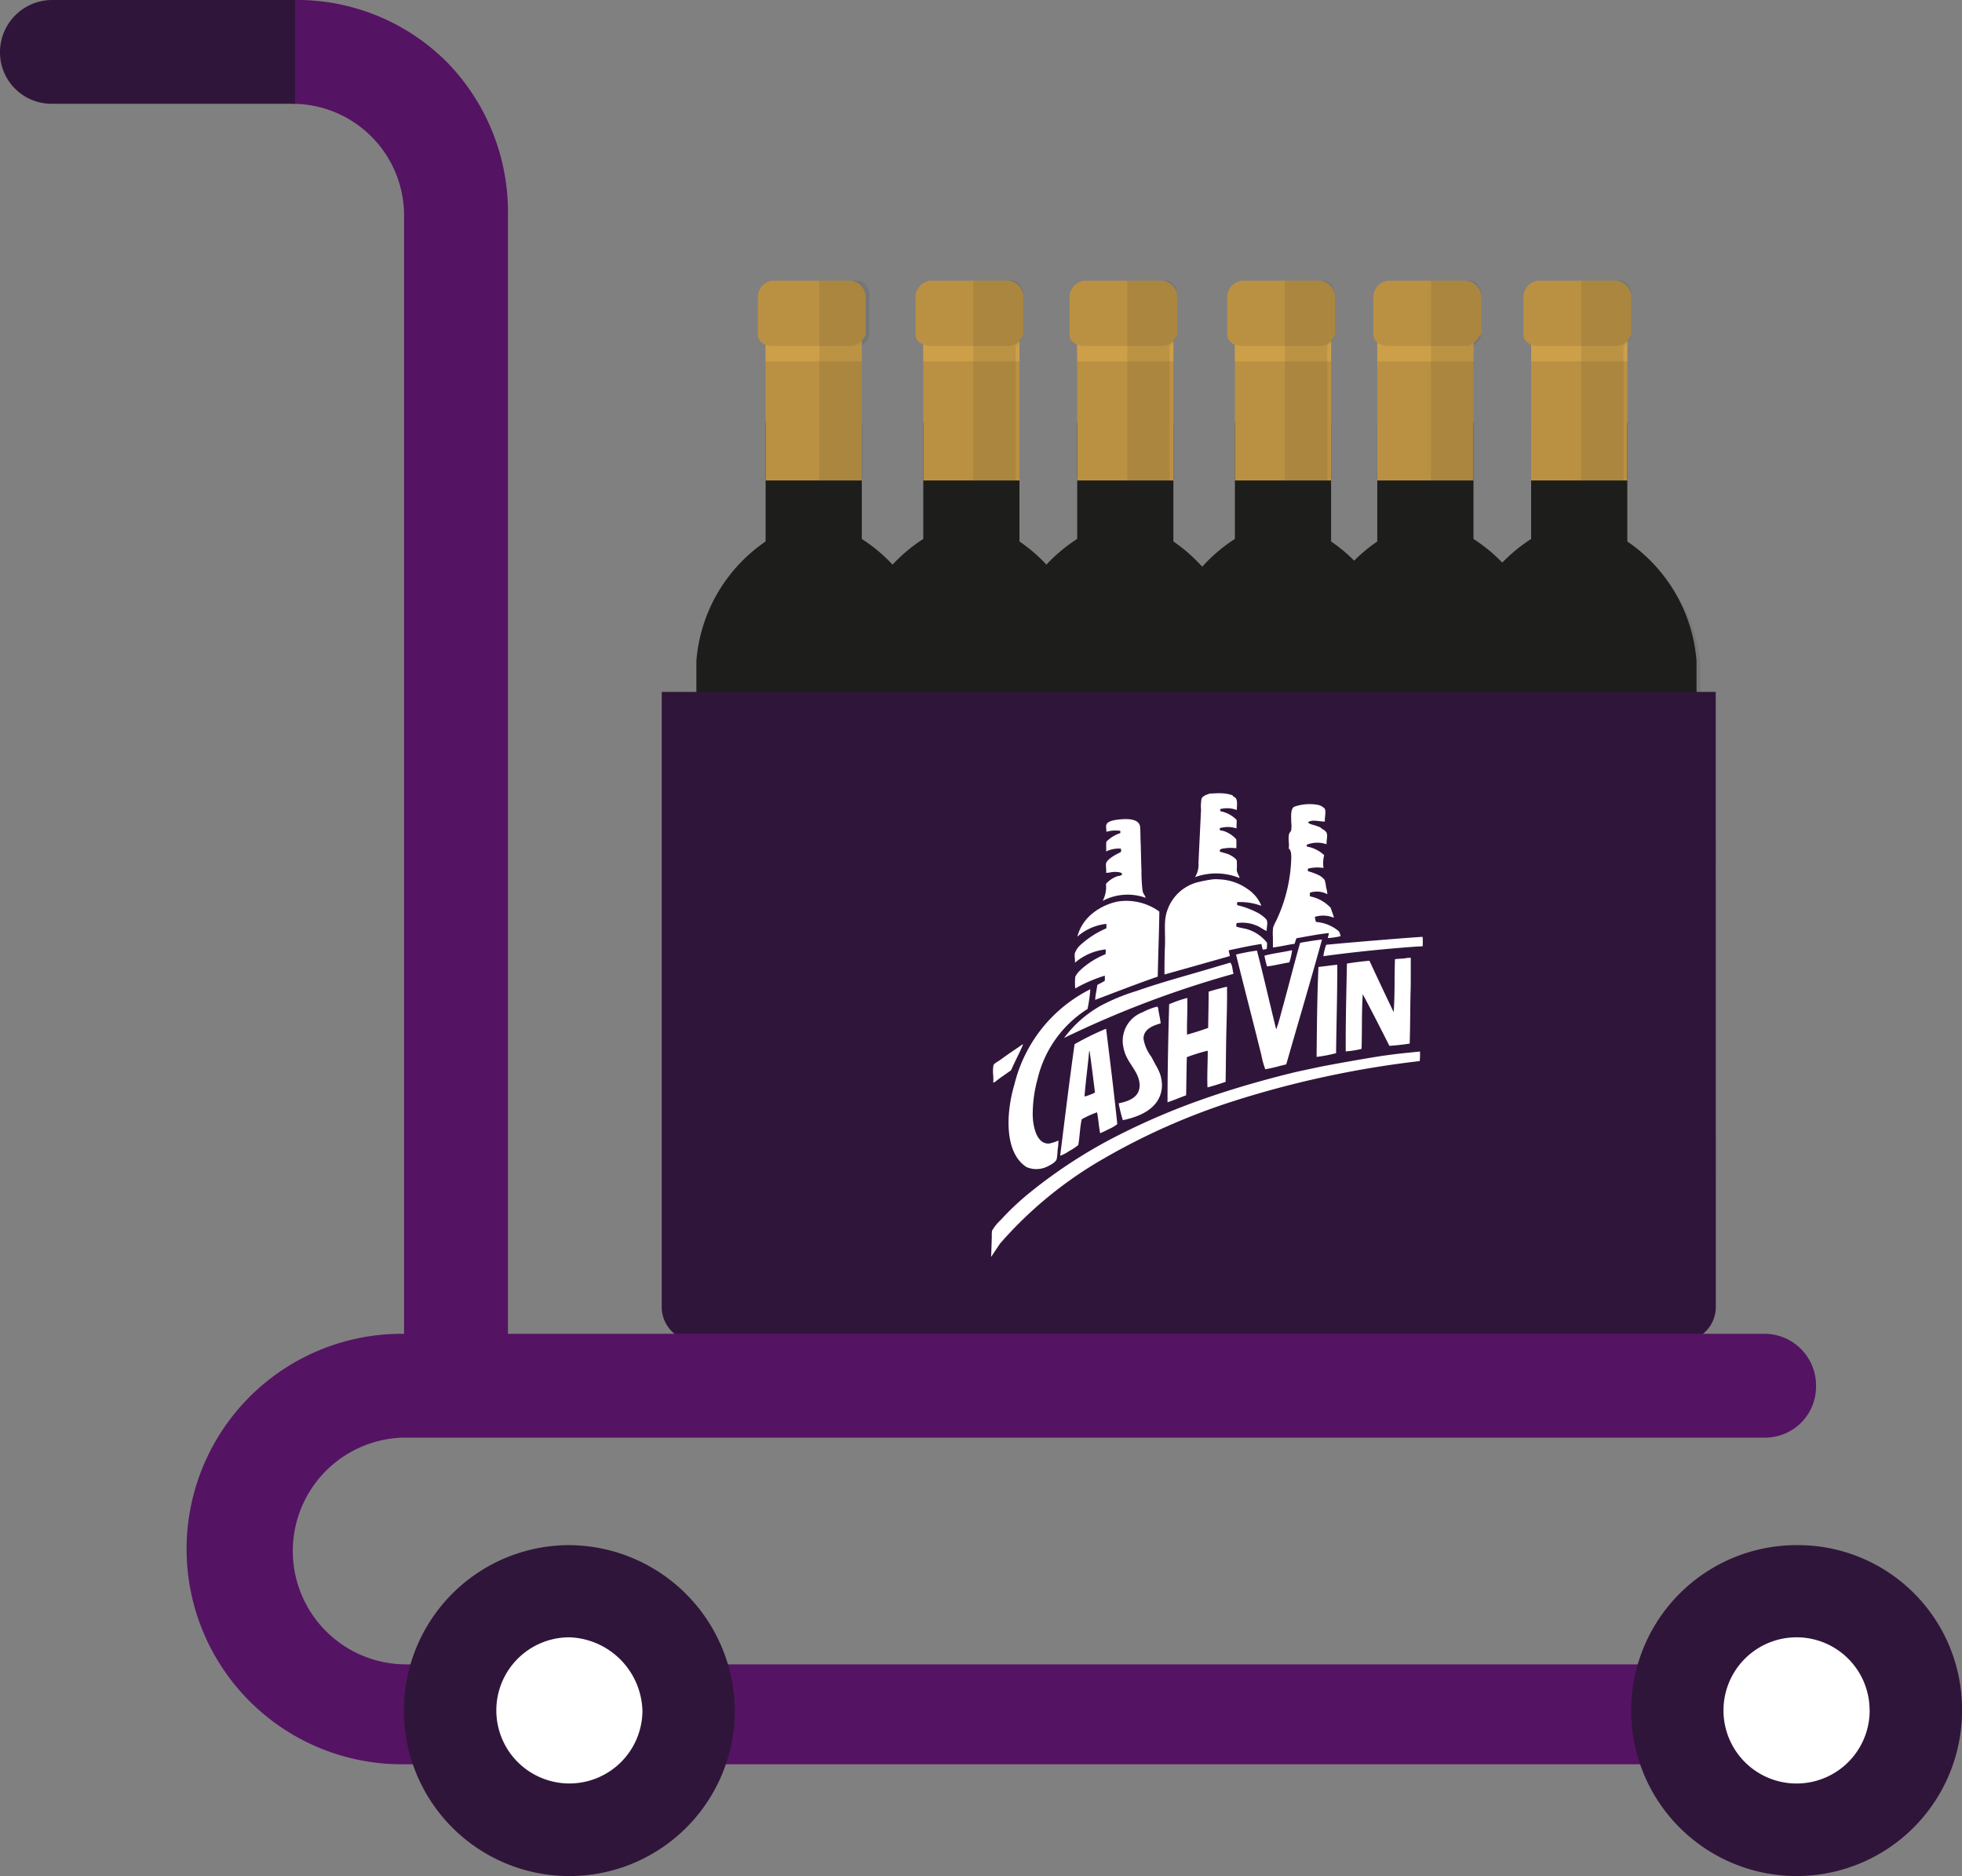<?xml version="1.0" encoding="UTF-8"?>
<svg xmlns="http://www.w3.org/2000/svg" xmlns:xlink="http://www.w3.org/1999/xlink" id="Groupe_2816" data-name="Groupe 2816" width="87.861" height="83.999" viewBox="0 0 87.861 83.999">
    <rect x="0" y="0" width="87.861" height="83.999" fill="#808080" stroke="none"/>
    <defs>
        <clipPath id="clip-path">
            <rect id="Rectangle_2717" data-name="Rectangle 2717" width="87.861" height="83.998" fill="none"></rect>
        </clipPath>
        <clipPath id="clip-path-2">
            <rect id="Rectangle_2716" data-name="Rectangle 2716" width="87.862" height="83.998" fill="none"></rect>
        </clipPath>
        <clipPath id="clip-path-3">
            <rect id="Rectangle_2690" data-name="Rectangle 2690" width="5.687" height="43.024" fill="none"></rect>
        </clipPath>
        <clipPath id="clip-path-4">
            <rect id="Rectangle_2689" data-name="Rectangle 2689" width="5.513" height="42.851" fill="none"></rect>
        </clipPath>
        <clipPath id="clip-path-5">
            <rect id="Rectangle_2695" data-name="Rectangle 2695" width="5.514" height="43.024" fill="none"></rect>
        </clipPath>
    </defs>
    <g id="Groupe_2569" data-name="Groupe 2569" clip-path="url(#clip-path)">
        <g id="Groupe_2568" data-name="Groupe 2568" transform="translate(0 0.001)">
            <g id="Groupe_2567" data-name="Groupe 2567" clip-path="url(#clip-path-2)">
                <path id="Tracé_5862" data-name="Tracé 5862" d="M13.073,2.756A9.491,9.491,0,0,0,6.181,0V4.648a5,5,0,0,1,5,4.991v53.52h4.652V9.64a9.605,9.605,0,0,0-2.758-6.883" transform="translate(6.914 -0.001)" fill="#551363"></path>
                <rect id="Rectangle_2686" data-name="Rectangle 2686" width="4.307" height="6.195" transform="translate(34.285 18.932)" fill="#1d1d1b"></rect>
                <rect id="Rectangle_2687" data-name="Rectangle 2687" width="4.307" height="6.712" transform="translate(34.285 14.8)" fill="#ba9143"></rect>
                <rect id="Rectangle_2688" data-name="Rectangle 2688" width="4.307" height="1.892" transform="translate(34.285 14.286)" fill="#cd9f49"></rect>
                <path id="Tracé_5863" data-name="Tracé 5863" d="M24.539,42.611a.812.812,0,0,0,.86-.765.714.714,0,0,0,0-.1V16.97a7.154,7.154,0,0,0-3.616-5.678H18.336A7.154,7.154,0,0,0,14.72,16.97V41.751a.813.813,0,0,0,.761.86.783.783,0,0,0,.1,0" transform="translate(16.464 12.63)" fill="#1d1d1b"></path>
                <path id="Tracé_5864" data-name="Tracé 5864" d="M20.157,8.856H16.71c-.345,0-.691-.172-.691-.515V6.618a.739.739,0,0,1,.691-.686h3.447a.735.735,0,0,1,.686.686V8.341a.768.768,0,0,1-.686.515" transform="translate(17.919 6.635)" fill="#ba9143"></path>
                <g id="Groupe_2541" data-name="Groupe 2541" transform="translate(36.351 12.392)" opacity="0.1">
                    <g id="Groupe_2540" data-name="Groupe 2540">
                        <g id="Groupe_2539" data-name="Groupe 2539" clip-path="url(#clip-path-3)">
                            <g id="Groupe_2538" data-name="Groupe 2538" transform="translate(-0.001 -0.001)">
                                <g id="Groupe_2537" data-name="Groupe 2537" clip-path="url(#clip-path-4)">
                                    <path id="Tracé_5865" data-name="Tracé 5865" d="M19.215,17.8V8.856c.172-.172.345-.343.345-.515V6.618c0-.343-.172-.686-.517-.686H17.321V48.783H21.8a.813.813,0,0,0,.86-.765.747.747,0,0,0,0-.1V23.141a7.558,7.558,0,0,0-3.445-5.335" transform="translate(-16.976 -5.757)" fill="#1d1d1b"></path>
                                </g>
                            </g>
                        </g>
                    </g>
                </g>
                <rect id="Rectangle_2691" data-name="Rectangle 2691" width="4.307" height="6.195" transform="translate(41.346 18.932)" fill="#1d1d1b"></rect>
                <rect id="Rectangle_2692" data-name="Rectangle 2692" width="4.307" height="6.712" transform="translate(41.346 14.8)" fill="#ba9143"></rect>
                <rect id="Rectangle_2693" data-name="Rectangle 2693" width="4.307" height="1.892" transform="translate(41.346 14.286)" fill="#cd9f49"></rect>
                <path id="Tracé_5866" data-name="Tracé 5866" d="M27.792,42.611a.812.812,0,0,0,.86-.763.747.747,0,0,0,0-.1V16.97a7.154,7.154,0,0,0-3.616-5.678H21.589a7.154,7.154,0,0,0-3.616,5.678V41.751a.814.814,0,0,0,.763.86.75.75,0,0,0,.1,0" transform="translate(20.102 12.63)" fill="#1d1d1b"></path>
                <path id="Tracé_5867" data-name="Tracé 5867" d="M23.491,8.856H20.044c-.345,0-.691-.172-.691-.515V6.618a.739.739,0,0,1,.691-.686h3.447a.738.738,0,0,1,.686.686V8.341a.768.768,0,0,1-.686.515" transform="translate(21.648 6.635)" fill="#ba9143"></path>
                <g id="Groupe_2546" data-name="Groupe 2546" transform="translate(43.414 12.392)" opacity="0.1">
                    <g id="Groupe_2545" data-name="Groupe 2545">
                        <g id="Groupe_2544" data-name="Groupe 2544" clip-path="url(#clip-path-5)">
                            <g id="Groupe_2543" data-name="Groupe 2543" transform="translate(0 -0.001)">
                                <g id="Groupe_2542" data-name="Groupe 2542" clip-path="url(#clip-path-4)">
                                    <path id="Tracé_5868" data-name="Tracé 5868" d="M22.468,17.8V8.856c.172-.172.345-.343.345-.515V6.618c0-.343-.172-.686-.517-.686H20.574V48.783h4.479a.813.813,0,0,0,.86-.765.749.749,0,0,0,0-.1V23.141a7.063,7.063,0,0,0-3.445-5.335" transform="translate(-20.4 -5.757)" fill="#1d1d1b"></path>
                                </g>
                            </g>
                        </g>
                    </g>
                </g>
                <rect id="Rectangle_2696" data-name="Rectangle 2696" width="4.307" height="6.195" transform="translate(48.238 18.932)" fill="#1d1d1b"></rect>
                <rect id="Rectangle_2697" data-name="Rectangle 2697" width="4.307" height="6.712" transform="translate(48.238 14.8)" fill="#ba9143"></rect>
                <rect id="Rectangle_2698" data-name="Rectangle 2698" width="4.307" height="1.892" transform="translate(48.238 14.286)" fill="#cd9f49"></rect>
                <path id="Tracé_5869" data-name="Tracé 5869" d="M31.045,42.611a.81.81,0,0,0,.858-.765.359.359,0,0,0,0-.1V16.97a7.157,7.157,0,0,0-3.614-5.678H24.84a7.152,7.152,0,0,0-3.614,5.678V41.751a.814.814,0,0,0,.761.86.783.783,0,0,0,.1,0" transform="translate(23.741 12.63)" fill="#1d1d1b"></path>
                <path id="Tracé_5870" data-name="Tracé 5870" d="M26.741,8.856H23.3c-.345,0-.691-.172-.691-.515V6.618a.739.739,0,0,1,.691-.686h3.445a.738.738,0,0,1,.689.686V8.341a.768.768,0,0,1-.689.515" transform="translate(25.287 6.635)" fill="#ba9143"></path>
                <g id="Groupe_2551" data-name="Groupe 2551" transform="translate(50.306 12.392)" opacity="0.1">
                    <g id="Groupe_2550" data-name="Groupe 2550">
                        <g id="Groupe_2549" data-name="Groupe 2549" clip-path="url(#clip-path-5)">
                            <g id="Groupe_2548" data-name="Groupe 2548" transform="translate(0 -0.001)">
                                <g id="Groupe_2547" data-name="Groupe 2547" clip-path="url(#clip-path-4)">
                                    <path id="Tracé_5871" data-name="Tracé 5871" d="M25.721,17.8V8.856c.172-.172.345-.343.345-.515V6.618c0-.343-.172-.686-.517-.686H23.827V48.783h4.479a.814.814,0,0,0,.86-.763.782.782,0,0,0,0-.1V23.141a6.643,6.643,0,0,0-3.445-5.335" transform="translate(-23.653 -5.757)" fill="#1d1d1b"></path>
                                </g>
                            </g>
                        </g>
                    </g>
                </g>
                <rect id="Rectangle_2701" data-name="Rectangle 2701" width="4.307" height="6.195" transform="translate(55.301 18.932)" fill="#1d1d1b"></rect>
                <rect id="Rectangle_2702" data-name="Rectangle 2702" width="4.307" height="6.712" transform="translate(55.301 14.8)" fill="#ba9143"></rect>
                <rect id="Rectangle_2703" data-name="Rectangle 2703" width="4.307" height="1.892" transform="translate(55.301 14.286)" fill="#cd9f49"></rect>
                <path id="Tracé_5872" data-name="Tracé 5872" d="M34.378,42.611a.812.812,0,0,0,.86-.765.718.718,0,0,0,0-.1V16.97a7.154,7.154,0,0,0-3.616-5.678H28.175a7.154,7.154,0,0,0-3.616,5.678V41.751a.814.814,0,0,0,.763.86.75.75,0,0,0,.1,0" transform="translate(27.469 12.63)" fill="#1d1d1b"></path>
                <path id="Tracé_5873" data-name="Tracé 5873" d="M30.075,8.856H26.631c-.345,0-.691-.172-.691-.515V6.618a.739.739,0,0,1,.691-.686h3.445a.738.738,0,0,1,.689.686V8.341a.768.768,0,0,1-.689.515" transform="translate(29.016 6.635)" fill="#ba9143"></path>
                <g id="Groupe_2556" data-name="Groupe 2556" transform="translate(57.368 12.392)" opacity="0.1">
                    <g id="Groupe_2555" data-name="Groupe 2555">
                        <g id="Groupe_2554" data-name="Groupe 2554" clip-path="url(#clip-path-5)">
                            <g id="Groupe_2553" data-name="Groupe 2553" transform="translate(0.001 -0.001)">
                                <g id="Groupe_2552" data-name="Groupe 2552" clip-path="url(#clip-path-4)">
                                    <path id="Tracé_5874" data-name="Tracé 5874" d="M29.054,17.8V8.856c.172-.172.345-.343.345-.515V6.618c0-.343-.172-.686-.517-.686H27.16V48.783h4.479a.813.813,0,0,0,.86-.765.747.747,0,0,0,0-.1V23.141a6.643,6.643,0,0,0-3.445-5.335" transform="translate(-26.988 -5.757)" fill="#1d1d1b"></path>
                                </g>
                            </g>
                        </g>
                    </g>
                </g>
                <rect id="Rectangle_2706" data-name="Rectangle 2706" width="4.307" height="6.195" transform="translate(61.676 18.932)" fill="#1d1d1b"></rect>
                <rect id="Rectangle_2707" data-name="Rectangle 2707" width="4.307" height="6.712" transform="translate(61.676 14.8)" fill="#ba9143"></rect>
                <rect id="Rectangle_2708" data-name="Rectangle 2708" width="4.307" height="1.892" transform="translate(61.676 14.286)" fill="#cd9f49"></rect>
                <path id="Tracé_5875" data-name="Tracé 5875" d="M37.468,42.611a.812.812,0,0,0,.86-.765.716.716,0,0,0,0-.1V16.97a7.154,7.154,0,0,0-3.616-5.678H31.265a7.154,7.154,0,0,0-3.616,5.678V41.751a.814.814,0,0,0,.763.86.75.75,0,0,0,.1,0" transform="translate(30.926 12.63)" fill="#1d1d1b"></path>
                <path id="Tracé_5876" data-name="Tracé 5876" d="M33.165,8.856H29.721c-.345,0-.691-.172-.691-.515V6.618a.739.739,0,0,1,.691-.686h3.445a.738.738,0,0,1,.689.686V8.341c-.172.172-.345.515-.689.515" transform="translate(32.473 6.635)" fill="#ba9143"></path>
                <g id="Groupe_2561" data-name="Groupe 2561" transform="translate(63.743 12.392)" opacity="0.1">
                    <g id="Groupe_2560" data-name="Groupe 2560">
                        <g id="Groupe_2559" data-name="Groupe 2559" clip-path="url(#clip-path-3)">
                            <g id="Groupe_2558" data-name="Groupe 2558" transform="translate(-0.001 -0.001)">
                                <g id="Groupe_2557" data-name="Groupe 2557" clip-path="url(#clip-path-4)">
                                    <path id="Tracé_5877" data-name="Tracé 5877" d="M32.146,17.8V8.856c.172-.172.343-.343.343-.515V6.618c0-.343-.172-.686-.517-.686H30.25V48.783h4.479a.817.817,0,0,0,.862-.765V23.141a7.069,7.069,0,0,0-3.445-5.335" transform="translate(-29.905 -5.757)" fill="#1d1d1b"></path>
                                </g>
                            </g>
                        </g>
                    </g>
                </g>
                <rect id="Rectangle_2711" data-name="Rectangle 2711" width="4.307" height="6.195" transform="translate(68.566 18.932)" fill="#1d1d1b"></rect>
                <rect id="Rectangle_2712" data-name="Rectangle 2712" width="4.307" height="6.712" transform="translate(68.566 14.8)" fill="#ba9143"></rect>
                <rect id="Rectangle_2713" data-name="Rectangle 2713" width="4.307" height="1.892" transform="translate(68.566 14.286)" fill="#cd9f49"></rect>
                <path id="Tracé_5878" data-name="Tracé 5878" d="M40.64,42.611a.812.812,0,0,0,.86-.765.716.716,0,0,0,0-.1V16.97a7.154,7.154,0,0,0-3.616-5.678H34.437a7.154,7.154,0,0,0-3.616,5.678V41.751a.813.813,0,0,0,.761.86.782.782,0,0,0,.1,0" transform="translate(34.474 12.63)" fill="#1d1d1b"></path>
                <path id="Tracé_5879" data-name="Tracé 5879" d="M36.336,8.856H32.892c-.345,0-.691-.172-.691-.515V6.618a.739.739,0,0,1,.691-.686h3.445a.738.738,0,0,1,.689.686V8.341a.768.768,0,0,1-.689.515" transform="translate(36.02 6.635)" fill="#ba9143"></path>
                <g id="Groupe_2566" data-name="Groupe 2566" transform="translate(70.634 12.392)" opacity="0.1">
                    <g id="Groupe_2565" data-name="Groupe 2565">
                        <g id="Groupe_2564" data-name="Groupe 2564" clip-path="url(#clip-path-5)">
                            <g id="Groupe_2563" data-name="Groupe 2563" transform="translate(0 -0.001)">
                                <g id="Groupe_2562" data-name="Groupe 2562" clip-path="url(#clip-path-4)">
                                    <path id="Tracé_5880" data-name="Tracé 5880" d="M35.316,17.8V8.856c.172-.172.345-.343.345-.515V6.618c0-.343-.172-.686-.517-.686H33.422V48.783H37.9a.813.813,0,0,0,.86-.765.748.748,0,0,0,0-.1V23.141a6.643,6.643,0,0,0-3.445-5.335" transform="translate(-33.248 -5.757)" fill="#1d1d1b"></path>
                                </g>
                            </g>
                        </g>
                    </g>
                </g>
                <path id="Tracé_5881" data-name="Tracé 5881" d="M61.191,42.157a1.544,1.544,0,0,1-1.538,1.549H15.538a1.544,1.544,0,0,1-1.551-1.536V14.622h47.2Z" transform="translate(15.646 16.355)" fill="#30153a"></path>
                <path id="Tracé_5882" data-name="Tracé 5882" d="M75.183,47.462h-61.5a9.637,9.637,0,0,1-.2-19.273c.068,0,.133,0,.2,0h60.99a2.315,2.315,0,0,1,2.241,2.392V30.6a2.281,2.281,0,0,1-2.241,2.237H13.678a5.077,5.077,0,0,0,0,10.152h61.5a2.433,2.433,0,0,1,2.409,2.237,2.739,2.739,0,0,1-2.409,2.237" transform="translate(4.41 31.529)" fill="#551363"></path>
                <path id="Tracé_5883" data-name="Tracé 5883" d="M23.355,40.054a7.409,7.409,0,1,1-7.417-7.4h.008a7.46,7.46,0,0,1,7.409,7.4" transform="translate(9.55 36.526)" fill="#30153a"></path>
                <path id="Tracé_5884" data-name="Tracé 5884" d="M17.035,37.873A3.272,3.272,0,1,1,13.76,34.6h0a3.387,3.387,0,0,1,3.273,3.269" transform="translate(11.735 38.707)" fill="#fff"></path>
                <path id="Tracé_5885" data-name="Tracé 5885" d="M49.294,40.054a7.408,7.408,0,1,1-7.415-7.4h.008a7.349,7.349,0,0,1,7.407,7.29v.11" transform="translate(38.568 36.526)" fill="#30153a"></path>
                <path id="Tracé_5886" data-name="Tracé 5886" d="M42.976,37.873A3.273,3.273,0,1,1,39.7,34.6h0a3.269,3.269,0,0,1,3.273,3.265Z" transform="translate(40.75 38.707)" fill="#fff"></path>
                <path id="Tracé_5887" data-name="Tracé 5887" d="M27.256,20.563c-.025-.123-.106-.206-.125-.343a3.325,3.325,0,0,0,0-.436c-.032-.1-.229-.214-.322-.261-.14-.072-.3-.087-.436-.146-.028-.127.129-.129.229-.146a1.851,1.851,0,0,1,.508,0,3.212,3.212,0,0,0,0-.4,1.312,1.312,0,0,0-.572-.375c-.081-.023-.2,0-.165-.125a1.248,1.248,0,0,1,.748.011c-.006-.153.015-.278,0-.386a1.409,1.409,0,0,0-.727-.386.23.23,0,0,1,0-.093,1.206,1.206,0,0,1,.737.042c.008-.22.04-.436-.053-.54-.042-.051-.049-.032-.1-.064-.017-.011-.023-.049-.032-.053a1.6,1.6,0,0,0-.5-.093c-.195-.013-.383.015-.521.011-.138.055-.326.1-.373.239a1.937,1.937,0,0,0-.021.489c-.036.756-.081,1.64-.114,2.383a1.033,1.033,0,0,1-.157.633,2.777,2.777,0,0,1,2,.042" transform="translate(28.253 18.748)" fill="#fff" fill-rule="evenodd"></path>
                <path id="Tracé_5888" data-name="Tracé 5888" d="M26.907,23.415c.339-.038.621-.117.979-.165a1.921,1.921,0,0,1,.083-.25c.472-.078,1-.191,1.447-.229,0,.093-.04.136-.042.22a2.764,2.764,0,0,0,.572-.085,1,1,0,0,0-.072-.208,1.754,1.754,0,0,0-1.032-.426,1.247,1.247,0,0,1-.051-.229,1.261,1.261,0,0,1,.854.04c-.038-.159-.1-.3-.146-.447a1.733,1.733,0,0,0-.926-.511.719.719,0,0,1,0-.165,1,1,0,0,1,.78.07,1.612,1.612,0,0,0-.061-.32,1.446,1.446,0,0,0-.064-.322.8.8,0,0,0-.322-.239A2.572,2.572,0,0,0,28.487,20a.327.327,0,0,1-.008-.114,1.706,1.706,0,0,1,.7-.032,1.4,1.4,0,0,1,.03-.572,1.5,1.5,0,0,0-.78-.388v-.081a1.274,1.274,0,0,1,.886-.021c-.008-.163.042-.333.019-.458-.03-.163-.21-.2-.3-.3-.089-.032-.186-.074-.282-.1s-.218-.051-.269-.125c.18-.142.515-.03.758-.032-.021-.176.066-.443-.011-.583a.609.609,0,0,0-.311-.167,2.089,2.089,0,0,0-1.051.085c-.169.1-.136.4-.136.676a1.481,1.481,0,0,1,0,.375c-.023.076-.093.125-.1.186-.044.233.023.424-.011.636.1.066.114.237.114.394a6.961,6.961,0,0,1-.667,2.82,2.526,2.526,0,0,0-.144.314,2.116,2.116,0,0,0-.011.447c0,.15,0,.3,0,.455" transform="translate(30.09 19.007)" fill="#fff" fill-rule="evenodd"></path>
                <path id="Tracé_5889" data-name="Tracé 5889" d="M25.233,20.835c-.025-.1-.112-.189-.136-.3a6.982,6.982,0,0,1-.051-.947c-.021-.453-.023-.93-.042-1.364-.008-.18,0-.381-.021-.572-.038-.331-.487-.362-.833-.333-.229.019-.587.057-.665.218-.051.1,0,.222-.011.343a1.459,1.459,0,0,1,.625-.042v.1a1.544,1.544,0,0,0-.625.383c-.019.153,0,.29-.011.439a1.275,1.275,0,0,1,.665-.125.652.652,0,0,1,0,.144c-.108.066-.246.121-.373.21-.1.066-.265.182-.292.3s.019.261,0,.426c.108.008.261-.044.4-.04.072,0,.307.011.311.093s-.159.087-.208.1a1.246,1.246,0,0,0-.511.343,1.334,1.334,0,0,1-.146.761,2.386,2.386,0,0,1,1.926-.136" transform="translate(26.071 19.362)" fill="#fff" fill-rule="evenodd"></path>
                <path id="Tracé_5890" data-name="Tracé 5890" d="M24.614,22.845c.977-.271,1.949-.549,2.924-.822,0-.1-.053-.182-.04-.261.481-.1.949-.208,1.458-.282a1.513,1.513,0,0,0,.061.252c.066-.008.142-.006.178-.042a1.4,1.4,0,0,0,.008-.271,1.809,1.809,0,0,0-.8-.572c-.176-.066-.379-.078-.572-.146,0-.057-.006-.123.021-.155a1.633,1.633,0,0,1,.936.133c.153.068.273.176.407.218-.017-.159.051-.307.008-.458-.028-.1-.235-.244-.333-.311a3.833,3.833,0,0,0-1-.386c0-.044-.019-.106.011-.136a2.712,2.712,0,0,1,1.072.167,1.634,1.634,0,0,0-.614-.75,2.327,2.327,0,0,0-1.269-.436,1.6,1.6,0,0,0-.3,0,6.463,6.463,0,0,0-.7.136A1.956,1.956,0,0,0,24.646,20.4c-.032.409.008.742-.011,1.176s-.021.814-.021,1.269" transform="translate(27.533 20.784)" fill="#fff" fill-rule="evenodd"></path>
                <path id="Tracé_5891" data-name="Tracé 5891" d="M22.729,21.807a2.548,2.548,0,0,1,1.373-.593.8.8,0,0,1-.011.218,3.6,3.6,0,0,0-1.144.729,1.021,1.021,0,0,0-.208.282,2.828,2.828,0,0,0,0,.519,6.619,6.619,0,0,1,1.322-.572,1.376,1.376,0,0,1,0,.229c-.1.074-.227.121-.335.189-.025.218-.089.458-.093.665.928-.352,1.847-.712,2.8-1.04.021-1.042.059-1.939.072-2.913a2.51,2.51,0,0,0-1.864-.449,2.648,2.648,0,0,0-1.144.542,1.983,1.983,0,0,0-.665,1.03,2.365,2.365,0,0,1,1.3-.572,1.493,1.493,0,0,1,0,.2,4.081,4.081,0,0,0-1.208.79.978.978,0,0,0-.2.314c-.032.15.019.28,0,.436" transform="translate(25.412 21.293)" fill="#fff" fill-rule="evenodd"></path>
                <path id="Tracé_5892" data-name="Tracé 5892" d="M32.418,19.8c-.309.008-3.254.248-4.32.354a2.428,2.428,0,0,0-.125.511c.992-.138,2.1-.258,3.072-.343.155-.015,1.184-.1,1.373-.1a3.042,3.042,0,0,0,0-.417" transform="translate(31.29 22.146)" fill="#fff" fill-rule="evenodd"></path>
                <path id="Tracé_5893" data-name="Tracé 5893" d="M28.207,22.923c-.089.322-.163.648-.282.958-.292-1.169-.559-2.369-.862-3.527a9.123,9.123,0,0,0-.936.176c.367,1.5.769,3.019,1.133,4.5a3.812,3.812,0,0,0,.176.636c.3-.047.633-.146.939-.218.532-1.864,1.087-3.708,1.6-5.589-.311.03-.657.093-.979.146-.273.964-.523,1.96-.79,2.924" transform="translate(29.225 22.207)" fill="#fff" fill-rule="evenodd"></path>
                <path id="Tracé_5894" data-name="Tracé 5894" d="M27.964,20.083h-.021c-.4.089-.839.136-1.216.242.03.167.072.322.114.479.337-.036.648-.125,1-.178a2.683,2.683,0,0,0,.125-.542" transform="translate(29.896 22.464)" fill="#fff" fill-rule="evenodd"></path>
                <path id="Tracé_5895" data-name="Tracé 5895" d="M29.932,20.344c-.229.07-.492.144-.739.218-1.178.352-2.347.659-3.455,1.051a8.849,8.849,0,0,0-1.6.657,5.206,5.206,0,0,0-1.644,1.445,45.048,45.048,0,0,1,7.587-2.871c-.053-.161-.042-.388-.146-.5" transform="translate(25.159 22.756)" fill="#fff" fill-rule="evenodd"></path>
                <path id="Tracé_5896" data-name="Tracé 5896" d="M28.7,24.352c.013-1.326.057-2.648.053-3.964-.269.025-.538.068-.843.1-.059,1.341-.07,2.75-.083,4.027a6.311,6.311,0,0,0,.873-.167" transform="translate(31.132 22.805)" fill="#fff" fill-rule="evenodd"></path>
                <path id="Tracé_5897" data-name="Tracé 5897" d="M27.311,20.855c-.267.07-.538.136-.79.218,0,.578-.015,1.044-.021,1.623-.322.114-.606.205-.947.3-.011-.555.028-1.167.011-1.644a6.087,6.087,0,0,0-.811.282c-.038,1.326-.074,2.983-.074,4.39.288-.093.553-.21.833-.311.013-.6.017-1.167.032-1.708a7.937,7.937,0,0,1,.936-.29c0,.636-.034,1.1-.011,1.644.28-.074.551-.157.811-.25.017-.856.017-1.733.042-2.57.013-.46.03-1.161.021-1.572,0-.025.025-.106-.032-.114" transform="translate(27.604 23.327)" fill="#fff" fill-rule="evenodd"></path>
                <path id="Tracé_5898" data-name="Tracé 5898" d="M22.13,28.874a1.12,1.12,0,0,0,.936-.032c.136-.068.358-.182.407-.322a1.986,1.986,0,0,0,.04-.4,2.775,2.775,0,0,0,.042-.439,2.026,2.026,0,0,1-.415.136c-.576.042-.742-.805-.739-1.341a6.011,6.011,0,0,1,.218-1.551,5.092,5.092,0,0,1,2.237-3.133,6.557,6.557,0,0,0,.125-.883,6.486,6.486,0,0,0-3.4,4.267c-.375,1.248-.468,3.061.551,3.7" transform="translate(23.845 23.382)" fill="#fff" fill-rule="evenodd"></path>
                <path id="Tracé_5899" data-name="Tracé 5899" d="M23.646,25.6a6.107,6.107,0,0,0,.186.758c.828-.169,1.665-.561,1.748-1.455a1.592,1.592,0,0,0-.093-.646,2.8,2.8,0,0,0-.186-.375c-.068-.123-.131-.254-.2-.373a1.794,1.794,0,0,1-.343-.8c0-.436.434-.587.769-.686-.021-.2-.072-.409-.1-.583-.011-.055,0-.14-.064-.165a2.969,2.969,0,0,0-.644.25,1.366,1.366,0,0,0-.886,1.415,1.981,1.981,0,0,0,.074.354c.169.551.657.909.676,1.477.019.544-.449.733-.936.833" transform="translate(26.45 23.795)" fill="#fff" fill-rule="evenodd"></path>
                <path id="Tracé_5900" data-name="Tracé 5900" d="M23.055,22.43c-.229,1.608-.432,3.307-.646,4.994a1.752,1.752,0,0,0,.417-.218,2.353,2.353,0,0,0,.394-.261c.07-.386.072-.794.157-1.155a4.229,4.229,0,0,1,.686-.311c.057.292.076.625.136.936.136-.055.267-.121.394-.186a1.728,1.728,0,0,0,.375-.22c-.146-1.415-.33-2.881-.5-4.265h-.021a12.908,12.908,0,0,0-1.394.686m.447,2.341c.055-.71.15-1.373.208-2.03.013,0,.019,0,.021.011.089.621.167,1.254.239,1.843a2.1,2.1,0,0,1-.468.176" transform="translate(25.066 24.322)" fill="#fff" fill-rule="evenodd"></path>
                <path id="Tracé_5901" data-name="Tracé 5901" d="M21,23.78c.081-.008.133-.076.2-.125.2-.148.409-.288.6-.426.167-.392.369-.75.532-1.146a.021.021,0,0,0-.021-.011c-.278.195-.68.455-.989.689-.085.064-.28.159-.311.239a1.744,1.744,0,0,0-.011.468,2.18,2.18,0,0,1,0,.311" transform="translate(23.478 24.689)" fill="#fff" fill-rule="evenodd"></path>
                <path id="Tracé_5902" data-name="Tracé 5902" d="M38.6,22.4c-.972.142-2.9.5-2.924.511-.047.013-.922.191-1.237.269-1.333.328-2.693.72-3.936,1.155a30.907,30.907,0,0,0-3.6,1.511,22.37,22.37,0,0,0-4.193,2.674,11.942,11.942,0,0,0-1.333,1.25,2.022,2.022,0,0,0-.386.479,1.871,1.871,0,0,0-.011.29c-.008.292-.019.623-.03.883l.4-.6a18.078,18.078,0,0,1,4.652-3.809,29.585,29.585,0,0,1,5.879-2.591,44.149,44.149,0,0,1,8.262-1.769,2.951,2.951,0,0,0,.011-.428c-.54.057-1.034.1-1.561.178" transform="translate(23.434 24.854)" fill="#fff" fill-rule="evenodd"></path>
                <path id="Tracé_5903" data-name="Tracé 5903" d="M31.143,20.257c-.189.021-.328.021-.492.042-.03.775,0,1.587-.059,2.371-.367-.763-.725-1.532-1.085-2.3-.305.025-.693.074-1.008.125-.025,1.305-.061,2.625-.053,3.932a4.088,4.088,0,0,0,.708-.112c.028-.794,0-1.629.055-2.447.407.761.8,1.536,1.193,2.311.316-.021.612-.055.907-.1.028-.752.019-1.589.042-2.371.015-.422,0-1.409.011-1.468a1.008,1.008,0,0,0-.218.011" transform="translate(31.818 22.646)" fill="#fff" fill-rule="evenodd"></path>
                <path id="Tracé_5904" data-name="Tracé 5904" d="M0,2.409A2.305,2.305,0,0,0,2.294,4.646H13.213V0H2.294A2.34,2.34,0,0,0,0,2.394v.015" transform="translate(0 -0.001)" fill="#30153a"></path>
            </g>
        </g>
    </g>
</svg>
